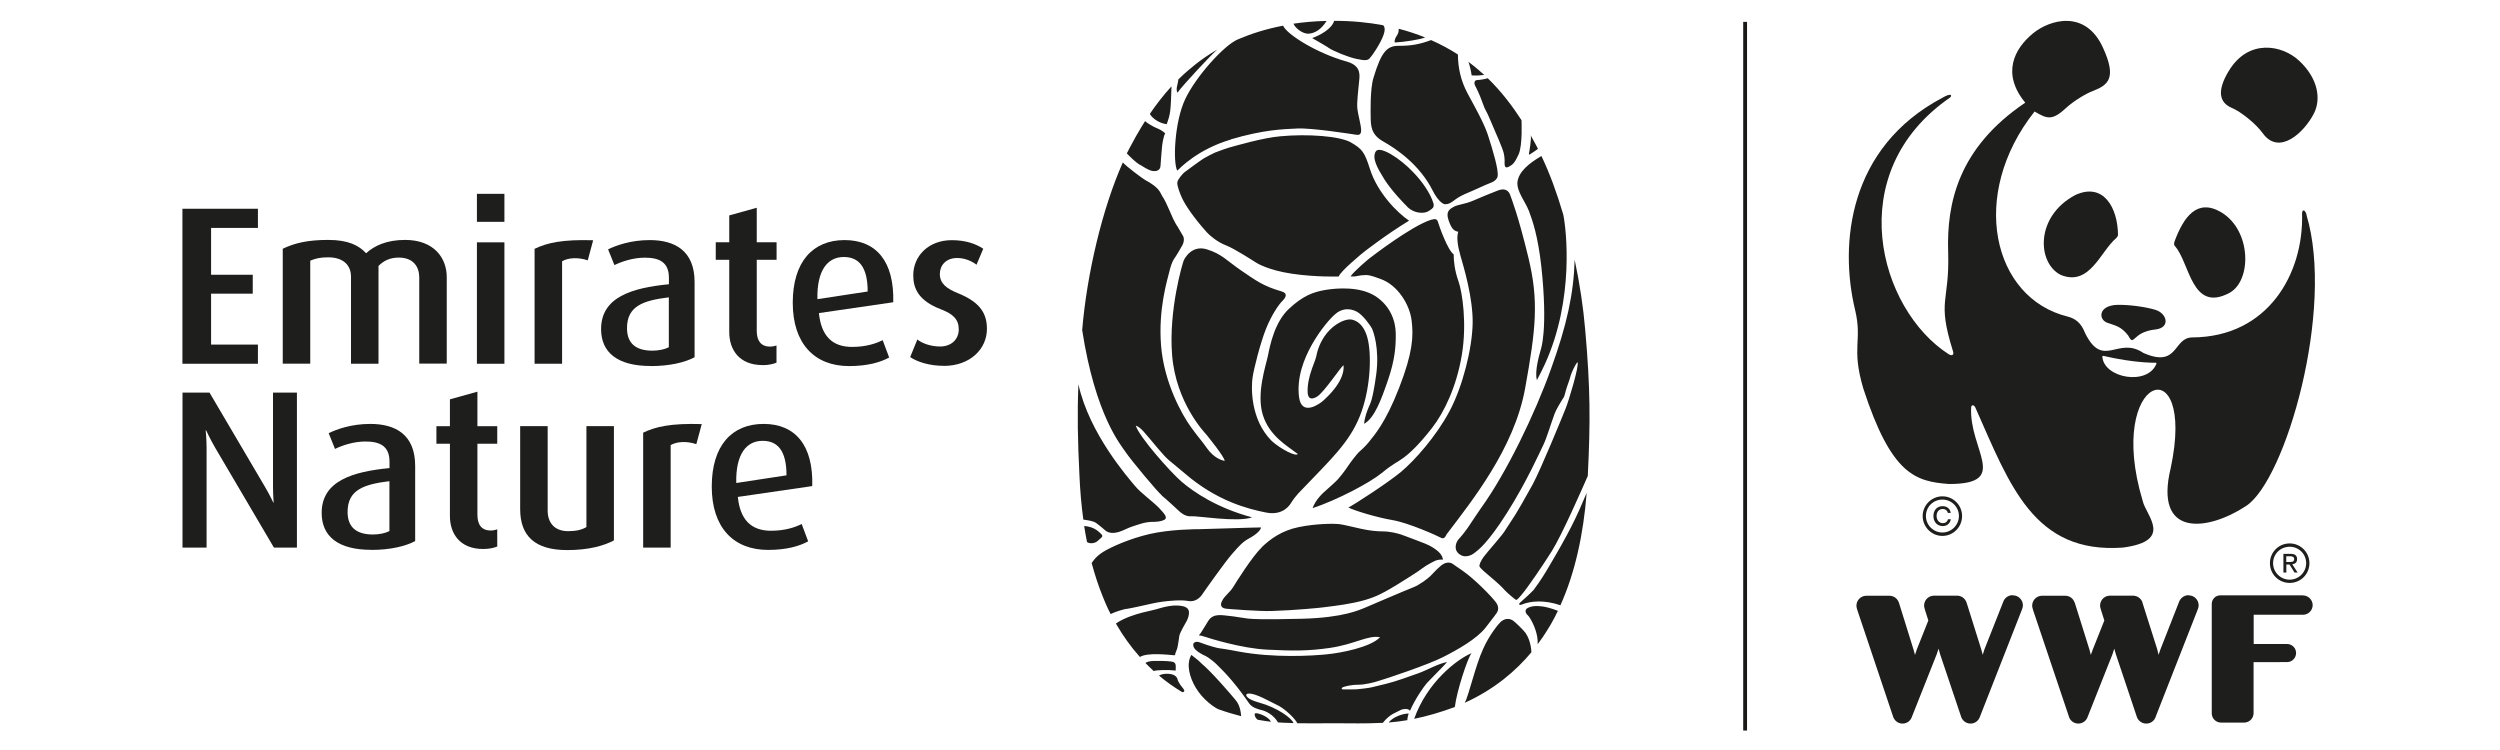 <?xml version="1.0" encoding="UTF-8"?>
<svg id="Layer_1" xmlns="http://www.w3.org/2000/svg" version="1.1" viewBox="0 0 300 90">
  <!-- Generator: Adobe Illustrator 29.6.0, SVG Export Plug-In . SVG Version: 2.1.1 Build 57)  -->
  <defs>
    <style>
      .st0 {
        fill: #1e1e1c;
      }

      .st1 {
        fill: #131617;
        stroke: #1a1918;
        stroke-width: .33px;
      }
    </style>
  </defs>
  <g>
    <path class="st0" d="M241.51,71.42c-.51,0-.95.33-1.11.77l-2.27,5.74-.2.65-.18-.66-1.75-5.58s-.01-.04-.02-.05h0c-.17-.48-.61-.81-1.12-.81h-2.83c-.64.03-1.14.55-1.14,1.2,0,.17.08.4.14.61l.37,1.17-1.39,3.49-.21.64-.18-.65-1.74-5.59s-.02-.04-.02-.05h0c-.16-.48-.62-.81-1.12-.81h-2.83c-.63.03-1.14.55-1.14,1.2,0,.17.07.4.14.61l4.24,12.63c.13.51.6.9,1.15.9s.99-.35,1.14-.84l2.97-7.49.22-.66.18.66,2.5,7.43c.13.51.59.9,1.15.9s.99-.36,1.15-.87l5.02-12.8c.07-.16.12-.33.12-.51,0-.67-.54-1.21-1.2-1.21"/>
    <path class="st0" d="M262.63,71.42c-.51,0-.95.33-1.13.77l-2.25,5.74-.22.65-.16-.66-1.77-5.58s0-.04,0-.05h0c-.17-.48-.62-.81-1.13-.81h-2.83c-.64.03-1.13.55-1.13,1.2,0,.17.07.4.14.61l.37,1.17-1.39,3.49-.23.64-.17-.65-1.75-5.59s-.02-.04-.03-.05h0c-.16-.48-.6-.81-1.11-.81h-2.84c-.64.03-1.14.55-1.14,1.2,0,.17.08.4.14.61l4.25,12.63c.12.51.59.9,1.15.9.53,0,.98-.35,1.13-.84l2.97-7.49.21-.66.19.66,2.49,7.43c.13.51.6.9,1.16.9s1.01-.36,1.15-.87l5.02-12.8c.07-.16.12-.33.12-.51,0-.67-.54-1.21-1.2-1.21"/>
    <path class="st0" d="M276.34,71.44h-9.9c-.57,0-1.03.46-1.03,1.04h0v13.15s0,0,0,0h0c.02.6.51,1.08,1.11,1.08h2.81c.61-.02,1.08-.5,1.1-1.11v-6.14s4.02-.01,4.03-.01c.59,0,1.07-.49,1.07-1.09s-.48-1.08-1.09-1.08h-4v-3.51s5.97,0,5.97,0c.62-.03,1.11-.54,1.11-1.16s-.53-1.16-1.16-1.16"/>
    <path class="st0" d="M260.99,29.53c1.8,2.02,1.99,8.02,6.52,5.63,2.72-1.44,2.69-7.49-.95-9.68-2.94-1.74-4.54.61-5.61,3.48-.08.22-.09.45.04.57"/>
    <path class="st0" d="M253.95,28.57c-1.89,1.57-3.19,5.87-6.68,4.41-2.81-1.43-3.08-7.01,1.77-9.58,3.38-1.55,5.09,1.52,5.12,4.79,0,.11-.11.28-.21.38"/>
    <path class="st0" d="M258.62,39.54c1.87-.19,1.45-1.92.03-2.36-1.27-.38-3.19-.62-4.54-.6-2.41.06-2.34,1.89-1.09,2.2.94.32,1.55.44,2.37,1.49.75,1.45.41-.43,3.23-.73"/>
    <path class="st0" d="M267.45,8.52c2.35-3.91,6.43-3.15,8.48-1.2,2.25,2.12,2.61,4.56,1.75,6.28-1.18,2.31-4.18,5.11-6.14,2.4-.86-1.2-2.7-2.63-3.7-3.04-1.54-.65-1.83-2.04-.4-4.43"/>
    <path class="st0" d="M258.78,43.62c-1.02,2.71-6.34,1.78-6.5-.84,0-.1.14-.08.2-.06,2.36.55,4.61.81,6.14.81.05,0,.18-.03.16.1M276.79,25.76c-.21-.69-.56-.65-.54-.08.19,7.13-4.06,14.76-13.17,14.81-2.33,0-1.63,3.73-5.88,1.86-3.06-2.07-4.82,2-6.99-2.38-.48-1.26-1.2-1.76-2.12-1.99-8.99-2.23-11.86-14.6-3.94-24.6,1.57.94,2.14,1.08,3.81-.45.87-.81,2.34-1.69,3.13-1.99,1.9-.73,2.94-1.54,1.29-5.17-2.12-4.72-6.45-3.39-8.43-1.76-2.23,1.84-3.8,4.81-.92,8.31-8.06,5.43-9.44,12.11-9.25,17.91.19,6.17-1.39,5.64.58,11.92.17.55-.21.54-.51.36-8.39-5.38-12.93-21.77.15-30.8.29-.26.17-.61-.91.02-11.32,5.99-12.36,17.59-10.49,25.41.92,3.79-.48,4.48.99,9.46,3.37,10.36,6.25,11.18,10.3,11.48,7.39,0,2.38-4.08,2.65-9.19,0-.3.36-.44.57.17,4.06,9.12,6.94,17.42,17.63,16.65,6.19-.81,2.75-3.88,2.38-5.62-4.55-15.1,6.49-18.66,3.37-3.94-2.06,8.44,4.46,7.59,9.05,4.56,4.74-3.11,10.66-23.64,7.23-34.94"/>
    <path class="st0" d="M233.09,59.56c-1.31,0-2.37,1.07-2.37,2.37s1.07,2.38,2.37,2.38,2.36-1.07,2.36-2.38-1.05-2.37-2.36-2.37M235.07,61.92c0,1.09-.9,1.98-1.98,1.98s-1.98-.88-1.98-1.98.88-1.97,1.98-1.97,1.98.89,1.98,1.97"/>
    <path class="st0" d="M233.76,62.29c-.05.29-.29.49-.62.49-.46,0-.75-.4-.75-.86,0-.48.26-.84.74-.84.32,0,.55.19.62.47h.33c-.06-.52-.47-.81-.96-.81-.71,0-1.11.51-1.11,1.19s.44,1.2,1.13,1.2c.48,0,.87-.31.96-.82h-.35Z"/>
    <path class="st0" d="M274.76,65.21c-1.32,0-2.37,1.06-2.37,2.37s1.05,2.37,2.37,2.37,2.37-1.05,2.37-2.37-1.07-2.37-2.37-2.37M276.74,67.58c0,1.09-.89,1.98-1.98,1.98s-1.99-.88-1.99-1.98.88-1.97,1.99-1.97,1.98.88,1.98,1.97"/>
    <path class="st0" d="M274.35,67.45v-.7h.46c.23,0,.49.06.49.33,0,.34-.25.36-.55.36h-.4ZM274.35,67.74h.39l.6.96h.37l-.64-.99c.33-.04.58-.21.58-.61,0-.45-.26-.64-.78-.64h-.86v2.24h.35v-.96Z"/>
    <polygon class="st0" points="21.89 25.05 21.89 43.65 30.95 43.65 30.95 41.35 25.33 41.35 25.33 35.24 30.33 35.24 30.33 32.97 25.33 32.97 25.33 27.35 30.95 27.35 30.95 25.05 21.89 25.05"/>
    <path class="st0" d="M50.31,43.65v-10.36c0-1.27-.7-2.38-2.46-2.38-1,0-1.76.33-2.43,1v11.74h-3.3v-10.44c0-1.41-.95-2.33-2.73-2.33-.97,0-1.51.13-2.16.4v12.36h-3.3v-13.79c1.46-.7,3.03-1.06,5.46-1.06s3.7.68,4.54,1.6c.97-.89,2.46-1.6,4.68-1.6,3.46,0,5,2.16,5,4.46v10.38h-3.3Z"/>
    <path class="st0" d="M57.23,29.08h3.3v14.57h-3.3v-14.57ZM60.53,23.26h-3.3v3.36h3.3v-3.36Z"/>
    <path class="st0" d="M70.53,31.24c-1.11-.38-2.32-.33-3.08.11v12.3h-3.3v-13.79c1.51-.73,3.35-1.14,7.03-1.03l-.65,2.41Z"/>
    <path class="st0" d="M80.27,35.68c-3.11.38-5.03,1.05-5.03,3.7,0,1.89,1.14,2.7,3.05,2.7.76,0,1.49-.16,1.97-.41v-6ZM78.08,43.92c-3.98,0-5.95-1.62-5.95-4.43,0-3.84,3.71-4.95,8.14-5.38v-.78c0-1.89-1.19-2.41-2.89-2.41-1.41,0-2.76.46-3.65.89l-.76-1.89c.95-.46,2.7-1.11,5-1.11,3,0,5.38,1.27,5.38,5.03v9.03c-1.16.62-3,1.06-5.27,1.06"/>
    <path class="st0" d="M91.51,43.81c-2.87,0-4-1.92-4-3.95v-8.68h-1.62v-2.11h1.62v-3.22l3.3-.92v4.14h2.38v2.11h-2.38v8.52c0,1.13.46,1.89,1.59,1.89.3,0,.51-.05.78-.13v2.06c-.3.13-.89.3-1.68.3"/>
    <path class="st0" d="M101.25,30.84c-1.92,0-3.24,1.57-3.16,5.06l6.03-.92c0-2.95-1.06-4.14-2.87-4.14M98.27,37.57c.27,2.7,1.57,4.06,3.97,4.06,1.68,0,2.89-.41,3.68-.81l.78,2.08c-1.03.57-2.59,1.03-4.81,1.03-4.14,0-6.76-2.68-6.76-7.6s2.41-7.52,6.22-7.52,5.97,2.57,5.84,7.46l-8.92,1.3Z"/>
    <path class="st0" d="M113.25,43.9c-1.7,0-3.16-.46-4.03-1.05l.86-2.11c.54.43,1.54.84,2.73.84,1.35,0,2.24-.86,2.24-2.05s-.65-1.84-2.13-2.41c-2.76-1.05-3.33-2.57-3.33-4.08,0-2.33,1.84-4.22,4.62-4.22,1.62,0,2.84.41,3.78,1.03l-.81,1.92c-.43-.35-1.3-.81-2.32-.81-1.35,0-2.08.89-2.08,1.92,0,1.19.89,1.78,2.16,2.3,2.84,1.14,3.49,2.59,3.49,4.3,0,2.38-2,4.43-5.19,4.43"/>
    <path class="st0" d="M32.87,65.71l-7.06-12c-.62-1.06-1.08-2.08-1.08-2.08h-.05s.11,1.06.11,2.16v11.92h-2.89v-18.6h3.24l6.65,11.3c.62,1.05,1,1.89,1,1.89h.05s-.08-.89-.08-1.97v-11.22h2.87v18.6h-2.76Z"/>
    <path class="st0" d="M46.74,57.74c-3.11.38-5.03,1.05-5.03,3.7,0,1.89,1.14,2.7,3.05,2.7.76,0,1.49-.16,1.97-.41v-6ZM44.55,65.98c-3.98,0-5.95-1.62-5.95-4.43,0-3.84,3.71-4.95,8.14-5.38v-.78c0-1.89-1.19-2.41-2.89-2.41-1.41,0-2.76.46-3.65.89l-.76-1.89c.95-.46,2.7-1.11,5-1.11,3,0,5.38,1.27,5.38,5.03v9.03c-1.16.62-3,1.06-5.27,1.06"/>
    <path class="st0" d="M57.99,65.88c-2.87,0-4-1.92-4-3.95v-8.68h-1.62v-2.11h1.62v-3.22l3.3-.92v4.14h2.38v2.11h-2.38v8.52c0,1.14.46,1.89,1.6,1.89.3,0,.51-.05.78-.14v2.06c-.3.13-.89.3-1.68.3"/>
    <path class="st0" d="M68.07,66.01c-3.89,0-5.65-1.7-5.65-4.92v-9.95h3.3v10.14c0,1.38.76,2.46,2.46,2.46.95,0,1.62-.16,2.19-.49v-12.11h3.3v13.71c-1.22.65-3.06,1.16-5.6,1.16"/>
    <path class="st0" d="M83.56,53.3c-1.11-.38-2.33-.33-3.08.11v12.3h-3.3v-13.79c1.51-.73,3.35-1.14,7.03-1.03l-.65,2.41Z"/>
    <path class="st0" d="M91.51,52.9c-1.92,0-3.24,1.57-3.16,5.06l6.03-.92c0-2.95-1.05-4.14-2.87-4.14M88.54,59.63c.27,2.7,1.57,4.06,3.98,4.06,1.67,0,2.89-.41,3.68-.81l.78,2.08c-1.03.57-2.59,1.03-4.81,1.03-4.14,0-6.76-2.68-6.76-7.6s2.41-7.52,6.22-7.52,5.98,2.57,5.84,7.46l-8.92,1.3Z"/>
    <path class="st0" d="M135.18,73.07c.65-.1,1.77-.36,2.05-.42.35-.07,1.43-.34,2.2-.44.77-.1,2.28-.26,3.15-.09.87.17,1.47-.45,1.7-.81.24-.36,2.73-3.89,3.58-4.85.85-.96,1.23-1.42,2.06-1.87.84-.45,1.38-.99,1.39-1.27v-.03c-.94,0-6.75.21-7.32.21s-3.58.02-6.03.58c-2.45.57-4.65,1.57-5.6,2.16-.94.58-1.36,1.33-1.36,1.33.38,1.41.82,2.76,1.34,4.04.11.27.53,1.33.94,2.08.45-.25,1.5-.56,1.87-.63ZM173.67,64.02c2.96-3.92,8.03-10.2,9.34-17.39,1.3-7.18,1.66-10.5.4-15.71-1.26-5.21-2.04-7.09-2.18-7.5-.13-.4-.51-.92-1.43-.58-.91.34-1.96.79-3,1.23-1.03.45-1.8.45-2.33.74-.54.29-.99.58-.65,1.59.34,1.01.63,1.32,1.17,1.41-.2.63-.11,1.57.27,2.89.38,1.32,1.5,5.01,1.46,8.06-.05,3.05-1.19,7.61-2.78,10.59-1.59,2.99-4.15,5.88-5.81,7.27-1.57,1.31-5.62,3.93-6.32,4.28.6.33,3.32,1.18,5.28,1.51,1.96.33,5.43,1.9,5.82,2.12.08.05.26.1.38.02.19-.11.27-.41.38-.56M183.56,18.54c.09-.08.92-.56.99-.7-.01-.03-.03-.05-.04-.08-.12-.21-.4-.77-.84-1.54.16.28-.18,2.14-.2,2.21-.02.07.03.15.09.1M136.8,19.77c.48.29.88.56,1.3.7.43.13,1.12.11,1.16-.55.03-.66.18-2.26.18-2.26.02-.35.2-1.42.39-1.66-.37-.33-.71-.5-1.06-.64-.35-.14-1.15-.6-1.36-.83-.18.28-.33.54-.49.79-.02.03-.04.06-.05.09-.17.28-.31.53-.45.77,0,.01-.01.02-.02.03-.02.03-.04.07-.06.1h0c-.41.73-.68,1.27-.8,1.47-.11.2-.21.41-.32.63.41.43,1.08,1.08,1.56,1.37M164.35,52.94c-.51.66-1.12,1.16-1.3,1.33-.18.17-1,1.2-1.31,1.69-.31.49-1.12,1.52-1.39,1.76-.27.25-.74.7-1.15,1.05-.46.39-1.32,1.17-1.69,2.21,2.92-.97,6.85-3.03,8.3-4.22s1.75-1.19,2.63-1.84c.87-.65,1.93-1.68,3.39-3.55,1.46-1.86,2.96-4.98,3.59-8.78.63-3.79.05-7.56-.4-8.82-.45-1.26-.58-2.4-.58-3.25-.69-.45-1.73-3.34-1.86-3.81-.13-.47-.32-.47-.85-.34-2.4.76-7.23,4.51-7.38,4.62-.16.11-1.84,1.53-2.29,2.18.76.04.58-.05,1.37-.14.79-.08,1.06.02,2.22.44,2.06.72,3.5,3.05,3.74,4.97.24,1.91.15,3.86-1.5,8.11-1.65,4.25-3.02,5.71-3.53,6.37M151.42,65.68c-1.18,1.12-3.14,4.28-3.46,4.8-.32.52-.99,1.05-1.23,1.48-.55.9.15,1.05.36,1.08.21.03,4.08.34,5.55.28,2.68-.08,6.02-.4,6.24-.45.22-.04,2.05-.22,3.57-.54,2.11-.43,3.03-.95,3.74-1.32s2.53-1.5,2.82-1.7c.29-.2,1.14-.7,1.66-1.11.53-.41,1.48-.88,1.61-.93.13-.05.52-.16.87-.11-.07-1.02-1.77-1.79-2.17-1.94-.4-.15-2.35-.91-2.8-1.06-.45-.15-1.38-.39-2.17-.39s-1.68-.09-2.71-.32c-1.06-.23-2.05-.49-2.57-.55-.63-.08-2.77-.08-4.87.35-2.05.42-3.38,1.4-4.46,2.42M168.88,24.83c.28.27.84.66,1.59.7.75.05,1.11-.3,1.2-.36.09-.06.51-.27.34-.78-.34-1.18-1.42-2.71-2.46-3.76-1.54-1.63-4.02-3.23-4.47-2.44-.45.79.17,1.92,1.02,3.29.85,1.37,2.5,3.07,2.78,3.33M162.13,17.1c-1.35-.78-5.24-1.05-8.45-.75-2.25.2-5.37,1.15-5.87,1.27-.49.12-1.76.58-2.01.69-.24.1-.99.49-1.35.7-.36.21-2.21,1.59-2.35,1.69-.13.11-.78.81-.82,1.18-.05.37.28,1.29.61,1.98.33.69,1.23,2.12,2.93,4.02.38.42,1.3,1.18,2.29,1.56.99.37,3.38,1.92,3.53,2.02.15.1,1.5.96,4.41,1.39,2.92.43,5.6.33,5.6.33.16-.6,2.9-2.86,3.08-2.99.18-.13,2.57-2.01,5.36-3.71-1.38-.91-3.8-3.34-4.7-6.21-.64-2.02-.93-2.39-2.27-3.17M159.37,5.7c.58.42,2.42,1.16,3.38,1.36.95.2,1.33.24,1.61-.06.28-.29,1.3-1.76,1.66-2.8.29-.81.06-1.06-.04-1.17-1.75-.33-3.7-.53-5.88-.53-.29.99-1.74,1.75-2.64,2.07.84.46,1.91,1.12,1.91,1.12M171.01,4.49c-.95-.38-2-.74-3.16-1.04,0,.37-.07.56-.19.76-.12.2-.37.53-.29.89,1.08-.05,3.06-.35,3.65-.61M164.48,13.88c0,1.3.06,2.28,1.53,3.11,1.47.83,4.34,2.72,5.94,5.93.44.88,1.08,1.59,1.47,1.59.42,0,.68-.16,1.15-.52.47-.35.91-.58,1.65-.89.74-.3,2.06-.94,2.61-1.14.56-.2.82-.51.88-.78.16-.71-.56-3.14-1.19-5.07-.49-1.45-1.66-3.5-2.41-4.9-.84-1.57-1.15-3.12-1.16-4.67-.88-.57-1.97-1.18-3.22-1.73-1.49.55-2.48.69-3.92.69-1.34,0-2.05.69-2.98,3.8-.44,1.33-.35,4.36-.35,4.6M178.11,8.99s-.04-.04-.07-.06c-.36-.31-.95-.86-1.83-1.51.11.25.31,1.06.39,1.63.87.03.88,0,1.5-.06M176.99,10.24c.12.21.55,1.04.93,2.13.38,1.09.39.74.94,2.1.56,1.36.94,2.14,1.17,2.75.23.61.58,1.18.52,2.44,0,.33.12.57.54.33.42-.24.64-.36,1.14-1.45.5-1.09.35-4.12.35-4.12-1-1.55-2.36-3.4-4.05-5.03-.35.11-.9.2-1.29.22-.39.02-.33.49-.24.64M183.43,25.2c.49,1.3,1.12,3.12,1.53,6.78.4,3.66.4,6.37.27,7.9-.13,1.53-.3,1.93-.39,2.27-.09.34-.72,2.43-.41,3.46.35-.63.66-1.29.96-1.92,3.57-7.83,2.56-16.26,2.2-17.95-.76-2.58-1.64-4.98-2.62-7.02-1.48.87-2.74,1.88-2.88,3.15-.09,1.11,1,2.43,1.33,3.34M190.23,39.63c-.23-2.71-.66-5.6-1.27-8.46-.12,4.08-.93,7.81-2.84,13.1-1.93,5.4-5.35,12.47-8.37,16.66-.18.27-1.13,1.64-1.4,2.08-.27.44-.99,1.36-1.3,1.68-.31.33-.7,1.26.1,1.83.8.57,1.66-.04,1.92-.27.26-.22,1.39-.95,3.77-4.71,2.38-3.76,3.98-7.38,4.37-8.17.39-.79.88-2.48,1.35-3.74.13-.4.81-1.53.9-1.66.09-.13.27-.36.34-.73.08-.37.42-1.38.48-1.51.06-.13.16-.53.21-.69.04-.17.51-1.3.82-1.59.19.52-1.05,4.6-1.41,5.51-.36.91-3.01,7.39-3.99,9.19-.99,1.8-1.8,3.18-2.06,3.6-.27.42-.97,1.5-1.17,1.8-.32.61-2.14,2.59-2.65,3.29-.33.45-.52.91-.5,1.09.02.22.8.85,1.46,1.41.66.55,1.3,1.15,1.54,1.44.24.28,1.23,1.13,1.4,1.21.08.03.35-.24.61-.56.73-.82,2.76-3.83,3.68-5.3,1.18-1.87,3.61-7.4,4.32-9.03,0-.03,0-.07,0-.1.31-6.33.31-10.37-.31-17.37M184.12,70.7c-.23.28-1.4,1.36-1.67,1.58-.05.04-.21.17-.13.26.03.03.11.09.31,0,1.07-.44,2.73-.56,4.62.09,1.75-3.87,2.76-8.51,3.15-13.48-1.27,3.02-2.05,4.68-4.84,9.37-.6,1.01-1.34,2.04-1.46,2.18M184.36,72.72c-.43,0-1.25.17-1.29.55s.3.55.42.74c.18.29.28.44.4.69.12.26.7,1.41.63,2.61.22-.3.43-.59.63-.88,0,0,.69-1.05.88-1.39.33-.56.63-1.14.92-1.74-1.66-.65-2.47-.57-2.59-.57M181.59,74.49c-.22-.16-.5-.25-.8-.21-.29.03-.53.2-.7.34-.17.13-1.36,1.53-2.11,3.24-.95,2.04-1.76,5.76-2.22,6.48,3.59-1.63,6.16-3.85,8.01-6.07-.05-1.09-.42-1.91-.7-2.31-.28-.39-1.26-1.31-1.48-1.47M169.7,86.26c1.51-.31,3.14-.77,4.88-1.42.23-1.92,1.52-5.83,2-6.46-1.77.75-5.33,3.5-6.88,7.88M166.64,86.7c.71-.05,1.46-.15,2.24-.28,0-.26.12-.71.16-.79-.57-.03-1.85.35-2.4,1.07M173.68,79.44c-1.09.18-2.42.98-3.47,1.35-1.04.37-2.73.99-3.85,1.26-1.12.27-1.44.35-1.77.43-.34.08-1.39.21-1.82.24-.43.02-1.55.01-1.55.01-.3.01-.25-.18-.08-.26.17-.08.92-.3,1.84-.3s2.13-.36,2.23-.39c1.24-.36,6.14-2.01,7.94-2.92,1.8-.91,4.07-2.21,5.1-3.52,1.03-1.3,1.35-1.78,1.35-1.78.22-.31.29-.76-.08-1.27-.46-.64-2.53-2.78-3.99-3.79-.91-.62-1.15-.79-1.2-.83-.39-.28-.94-.18-1.4.2-.46.38-.97.93-1.26,1.23-.28.3-1.33,1.09-2.08,1.38-.75.28-5.57,2.35-5.57,2.35-.88.37-2.8,1.29-7.78,1.42-4.98.13-6.07.01-6.07.01-.54,0-2.18-.33-2.75-.36-.57-.03-1.79-.39-2.41.58s-.91,1.54-1.15,1.77c.24,0,.59.12.59.12.74.24,4.52,1.44,7.64,1.59,3.12.16,4.95.16,7.49-.21,2.99-.43,4.58-1.57,6.03-1.28-1.16,1.21-4.72,1.89-6.4,2.05-1.67.17-6.32.47-10.66-.35-1.15-.23-2.16-.37-2.31-.39-.16-.02-1.1-.25-2.21-.67-.45-.19-.7-.04-.79.07-.09.11-.1.45.21.77.32.32.89.63,1.22.77.34.15,1.18.83,1.38,1.06.2.23,1.75,1.56,3.85,4.63.36.53,1.14.72,1.56.82.41.1,1.36.52,1.9,1.46.24.02.48.03.71.04.42.02.8.03,1.15.04-.2-.59-1.96-1.86-4.06-2.44-.74-.21-1.25-.41-1.5-.7-.26-.28-.01-.41.17-.4.18.01.6-.07,2.29.8,1.21.61,1.37.69,1.37.69.81.46,1.9,1.49,2.19,2.07,1.43.03,2.43,0,4.33,0,2.52,0,3.47.06,5.93-.05.45-.58.92-.91,1.19-1.06.27-.15.92-.46,1.02-.51.1-.05.78-.24,1.05.12.61-1.4,1.68-2.96,2.1-3.4.41-.45,2.04-2.06,2.34-2.43M174.33,67.67s0,0,0,0c0,0-.04-.03,0,0M150.98,85.62c-.28-.06-.45-.06-.42.16.05.35.26.5.37.59.54.1,1.07.18,1.58.24-.21-.49-1.09-.89-1.53-.99M144.1,79.53c-.33-.34-.97-.79-1.14-.94-.65,1.12-.21,2.7.54,3.95.86,1.45,2.32,2.43,2.74,2.58,1.01.36,1.77.58,2.7.82-.09-1.27-.52-1.75-.75-2.03-.22-.28-2.84-3.36-4.1-4.37M141.73,82.3c-.09-.1-.41-.61-.44-.82s-.29-.47-.65-.56c-.35-.1-1.1-.13-1.56.15.83.7,1.76,1.37,2.79,1.99.14.02.18-.05.23-.1.05-.05,0-.18-.08-.29,0,0-.2-.27-.29-.37M141.08,80.46c0-.57.13-.97-.48-1.07-.6-.1-1.79-.08-1.92-.08s-.86-.02-1.23.25c.32.32.65.65,1,.97.3-.14,1.77-.17,2.63-.06M142.54,73.06c-.3-.32-.76-.37-1.29-.4-.53-.03-1.4.12-2.11.34-.71.22-1.19.29-2.09.52-.9.24-2.14.62-3.14,1.3.04.07.08.14.12.21.7,1.2,1.6,2.51,2.76,3.81.9-.57,3.42-.26,4.09-.21.04,0,.13.02.14-.09.01-.18.1-.27.25-.74.13-.53.18-1.08.25-1.5.08-.42.73-1.5.9-1.81.17-.31.42-1.1.12-1.42M132.15,64.52c.09-.07.23-.21,0-.43-.23-.22-.8-.89-2.05-.97.1.65.21,1.28.34,1.91.24.23.89.22,1.26-.1.37-.32.46-.41.46-.41M132.53,63.57c.24.21.69.56,1.71.27.56-.16,1.07-.49,1.72-.69.64-.19,1.44-.56,2.59-.53.57,0,1.18-.17,1.3-.35.12-.19.09-.43-.73-1.28-.82-.85-2.21-1.81-2.95-2.71-.74-.9-5.47-6.24-6.76-12.17-.15,3.62-.08,6.77.12,10.88.08,1.84.23,3.63.47,5.36.5.08,1.15.15,1.52.4.36.25,1.02.82,1.02.82M139.39,59.45c.48.36,1.96,1.76,2.1,1.88.13.12.72.69,1.44.62.72-.07,5.59.76,7.32.13-4.22-1.12-7.02-3.05-8.44-4.26-1.41-1.21-5.14-5.45-5.52-6.75.63.22,1.06.85,2.54,2.6,1.48,1.75,1.26,1.36,3.3,3.1,3.91,3.39,7.68,4.31,9.78,4.73,2.11.43,2.92-.99,3.03-1.17.11-.18.56-.88,1.42-1.71,3.34-3.5,5.54-5.5,6.82-8.68,1.21-3.01,1.44-6.91.99-9.07-.45-2.16-1.66-2.51-2.13-2.54-.47-.02-1.48.27-2.47,1.26-.99.99-1.44,2.31-1.55,2.87-.11.56-.2.74-.58,1.77-.38,1.03-.57,2.09-.52,2.89s.52.84,1.12.48c.92-.58,2.9-3.68,3.19-3.76.16,1.89-1.95,3.79-2.42,4.22-.47.43-2.6,1.93-2.92-.38-.31-2.31.56-4.6,1.55-6.35.99-1.75,2.33-3.35,3.05-3.84.72-.49,1.55-.49,2.31-.1.76.4,1.64,1.67,1.82,2,.18.34.95,2.48.52,5.59-.44,3.16-.72,3.46-.88,3.84s-.52,1.26-.56,2.04c1.25-.72,2.04-2.87,2.87-5.29.83-2.42.94-4.06.92-5.57s-.67-3.34-2.49-4.49c-1.82-1.14-4.51-.96-5.95-.72-1.44.25-2.67.67-4.38,2.27-1.71,1.59-2.27,4.37-2.51,5.59-.25,1.21-1.41,4.53-.63,7.11.78,2.58,3.01,3.79,4.2,4.71-.19.37-2.03-.57-3.12-1.55-2.63-2.63-2.45-6.55-2.31-7.56.13-1.01.94-4.2,1.61-5.88.67-1.68,1.53-2.92,1.95-3.34s.76-.94-.13-1.19c-2.16-.63-3.01-1.28-4.76-2.47-1.75-1.19-2.33-2-4.15-2.56-1.82-.56-2.67,1.1-2.78,1.35-.11.25-1.82,5.93-1.39,11.31.45,5.77,3.95,9.38,4.09,9.54.13.16,2.22,2.72,2.22,3.19-.29-.05-1.26-.32-2.09-1.48-.83-1.17-.81-1.01-1.93-2.54-1.12-1.53-3.25-5.39-3.61-9.78-.36-4.4.74-7.88,1.02-9.03.28-1.15.61-1.53.72-1.68.11-.15.51-.84.79-1.33.28-.49.23-.97.09-1.18-.13-.21-.55-.93-.64-1.09-.09-.16-.31-.37-.94-1.87-.81-1.88-.76-1.45-1.09-2.15-.33-.7-1.26-1.26-1.72-1.5-.46-.24-2.44-1.74-2.82-2.19-2.47,5.53-4.32,13.41-4.88,20.12,1.6,10.32,4.67,13.82,5.27,14.72.61.9,3.8,4.74,4.28,5.1M140,14.91c.48-1.3.48-1.61.58-4.55-1.01,1.1-1.88,2.25-2.6,3.31.32.57,1.19,1.14,2.02,1.23M146.03,5.97c-2.11,1.23-3.4,2.44-4,2.96-.21.2-.43.4-.63.6-.04.57-.35,1.13-.11,1.6.6-.86,3.94-4.44,4.75-5.16M147.71,16.72c3.99-1.17,6.19-1.21,7.96-1.3,1.76-.09,6.69.69,7.06.75.38.06.6-.04.61-.52,0-.63-.39-1.91-.46-2.63-.08-.72.14-2.46.25-3.63.11-1.18-.51-1.73-1.58-2.02-3.48-.97-7.12-3.22-7.58-4.29-2.09.4-3.89.99-5.41,1.64-1.67.68-5.1,4.52-6.35,7.21-1.26,2.69-1.48,7.52-.94,8.55.3-.28,2.45-2.57,6.45-3.74M157.07,4.04c.73-.07,1.47-.49,2.12-1.53-1.42.03-2.74.15-3.97.33.18.51,1.12,1.27,1.85,1.2"/>
  </g>
  <rect class="st1" x="209.35" y="2.79" width=".13" height="84.71"/>
</svg>